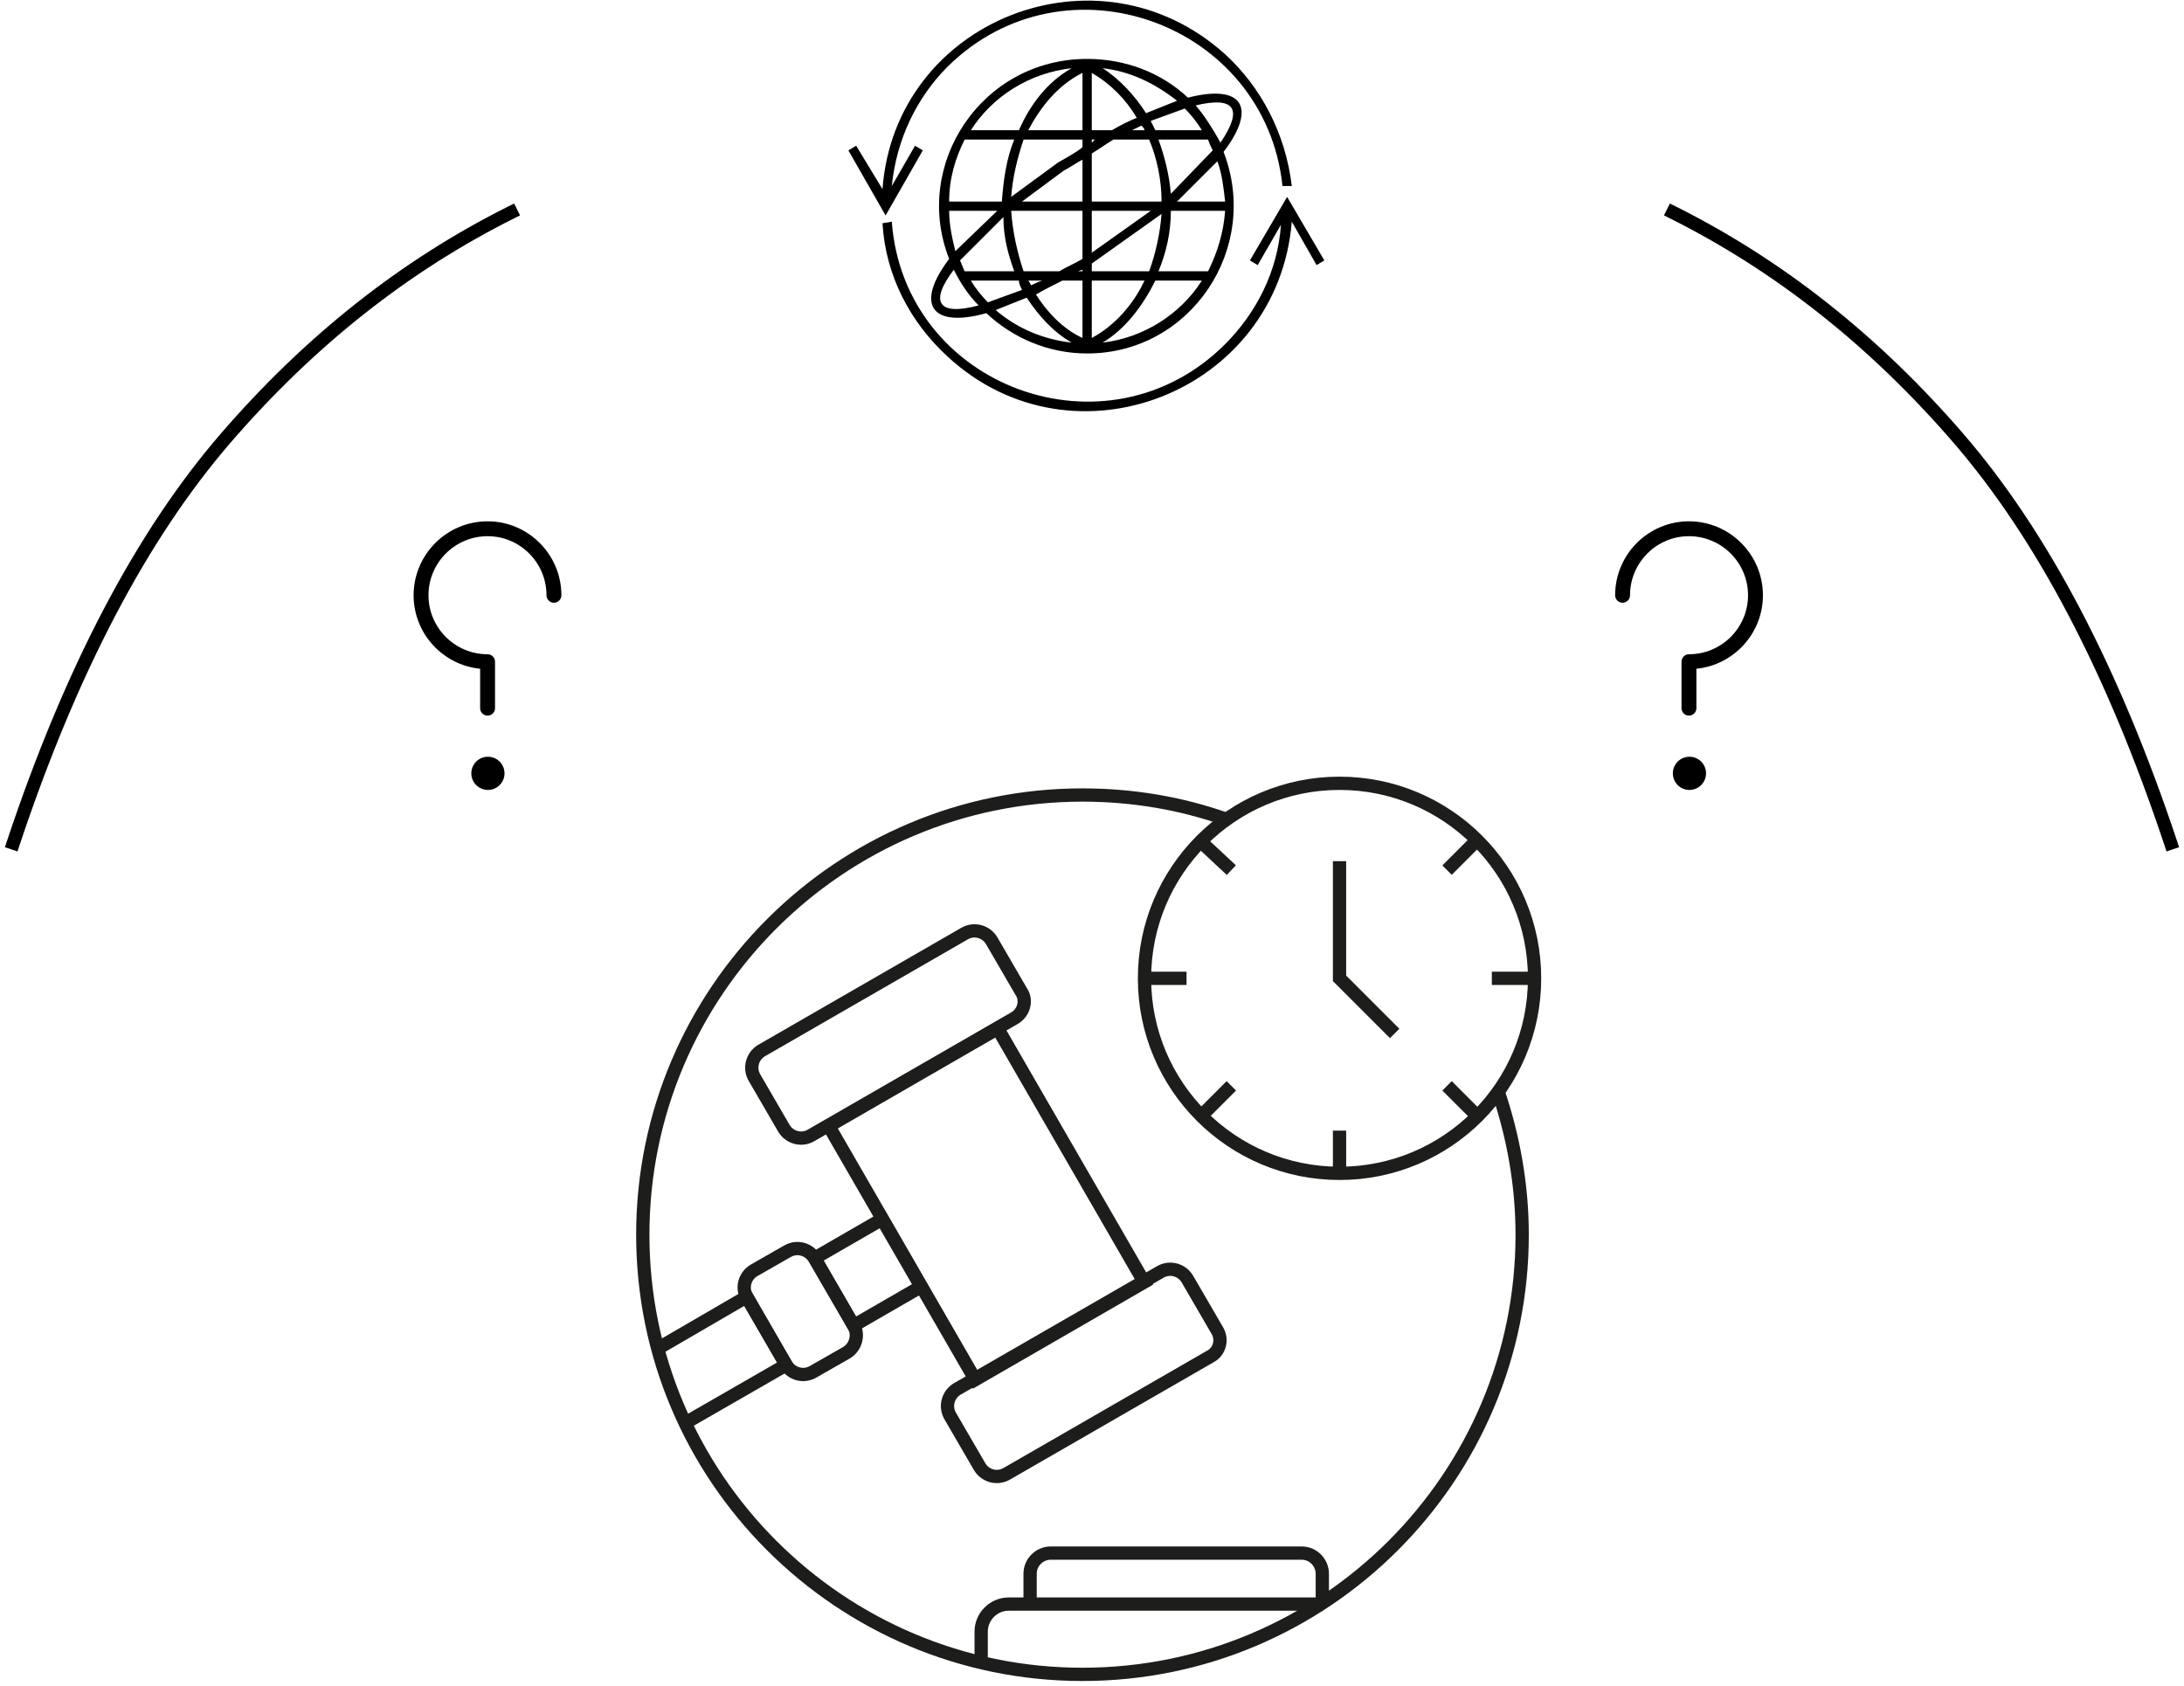 <?xml version="1.0" encoding="UTF-8"?>
<svg width="329px" height="254px" viewBox="0 0 329 254" version="1.1" xmlns="http://www.w3.org/2000/svg" xmlns:xlink="http://www.w3.org/1999/xlink">
    <!-- Generator: Sketch 49 (51002) - http://www.bohemiancoding.com/sketch -->
    <title>electronnie-torgi-chto-eto-kak-uchavstvovat</title>
    <desc>Created with Sketch.</desc>
    <defs></defs>
    <g id="Page-1" stroke="none" stroke-width="1" fill="none" fill-rule="evenodd">
        <g id="Article_1440-electronnie-torgi-Copy-4" transform="translate(-1022, -253)">
            <g id="electronnie-torgi-chto-eto-kak-uchavstvovat" transform="translate(1024, 253)">
                <path d="M4.283,130.088 C10.65,103.431 19.504,82.246 30.844,66.531 C42.185,50.816 55.476,38.276 70.717,28.912" id="Line-4" stroke="#000000" stroke-width="2" stroke-linecap="square" transform="translate(37.5, 79.5) rotate(5) translate(-37.5, -79.5) "></path>
                <path d="M254.283,130.088 C260.65,103.431 269.504,82.246 280.844,66.531 C292.185,50.816 305.476,38.276 320.717,28.912" id="Line-4-Copy-2" stroke="#000000" stroke-width="2" stroke-linecap="square" transform="translate(287.5, 79.5) scale(-1, 1) rotate(5) translate(-287.5, -79.5) "></path>
                <g id="electronnie-torgi-chto-eto-(1)" transform="translate(94, 118)" stroke="#1D1D1B">
                    <g id="Group" transform="translate(50.87, 115.237)" stroke-width="2">
                        <path d="M0.934,17.234 L0.934,12.562 C0.934,10.278 2.803,8.409 5.087,8.409 L52.427,8.409" id="Shape"></path>
                        <path d="M8.305,8.617 L8.305,3.841 C8.305,2.076 9.759,0.727 11.42,0.727 L49.209,0.727 C50.974,0.727 52.324,2.18 52.324,3.841 L52.324,8.305" id="Shape"></path>
                    </g>
                    <g id="Group" transform="translate(3.115, 21.802)">
                        <path d="M53.673,13.6 L23.047,31.249 C21.594,32.079 19.829,31.56 18.998,30.211 L14.534,22.528 C13.704,21.075 14.223,19.31 15.573,18.479 L46.198,0.831 C47.652,3.60822483e-15 49.417,0.519 50.247,1.869 L54.711,9.551 C55.646,10.901 55.127,12.769 53.673,13.6 Z" id="Shape" stroke-width="2"></path>
                        <path d="M83.157,64.574 L52.531,82.223 C51.078,83.053 49.313,82.534 48.482,81.185 L44.018,73.502 C43.188,72.049 43.707,70.284 45.056,69.453 L75.682,51.805 C77.136,50.974 78.901,51.493 79.731,52.843 L84.195,60.525 C85.13,61.979 84.611,63.847 83.157,64.574 Z" id="Shape" stroke-width="2"></path>
                        <rect id="Rectangle-path" stroke-width="2" transform="translate(49.486, 41.586) rotate(-30.001) translate(-49.486, -41.586) " x="34.796" y="19.526" width="29.38" height="44.121"></rect>
                        <rect id="Rectangle-path" stroke-width="2" transform="translate(31.621, 51.875) rotate(-30.001) translate(-31.621, -51.875) " x="25.756" y="46.009" width="11.731" height="11.731"></rect>
                        <path d="M28.446,63.951 L23.359,66.858 C21.905,67.689 20.14,67.169 19.31,65.82 L13.392,55.646 C12.562,54.192 13.081,52.427 14.431,51.597 L19.518,48.69 C20.971,47.86 22.736,48.379 23.566,49.728 L29.484,59.902 C30.315,61.252 29.795,63.121 28.446,63.951 Z" id="Shape" stroke-width="2"></path>
                        <polyline id="Shape" stroke-width="2" points="0 63.328 13.392 55.542 19.31 65.82 4.153 74.54"></polyline>
                    </g>
                    <g id="Group" transform="translate(75.786, 0)" stroke-width="2">
                        <circle id="Oval" cx="30.003" cy="29.38" r="29.38"></circle>
                        <path d="M9.032,8.721 L13.704,13.081" id="Shape"></path>
                        <path d="M0.519,29.38 L6.956,29.38" id="Shape"></path>
                        <path d="M9.136,50.144 L13.704,45.576" id="Shape"></path>
                        <path d="M30.003,58.76 L30.003,52.324" id="Shape"></path>
                        <path d="M50.663,50.04 L46.198,45.576" id="Shape"></path>
                        <polyline id="Shape" points="38.308 37.685 30.003 29.38 30.003 11.731"></polyline>
                        <path d="M59.383,29.38 L52.947,29.38" id="Shape"></path>
                        <path d="M50.766,8.513 L46.198,13.081" id="Shape"></path>
                    </g>
                    <path d="M129.667,46.406 C131.951,53.154 133.301,60.421 133.301,68 C133.301,104.544 103.609,134.235 67.066,134.235 C30.522,134.235 0.831,104.544 0.831,68 C0.831,31.456 30.522,1.765 67.066,1.765 C74.644,1.765 81.911,3.011 88.66,5.398" id="Shape" stroke-width="2"></path>
                </g>
                <g id="noun_internet_1446619" transform="translate(125.5, 0)" fill="#000000" fill-rule="nonzero">
                    <path d="M36.268,8.875 C42.106,8.875 47.478,10.977 51.448,14.713 C59.622,12.611 61.958,16.115 56.82,22.887 C62.425,37.367 51.915,53.248 36.268,53.248 C30.429,53.248 25.058,50.913 21.087,47.176 C12.68,49.511 10.344,45.775 15.482,39.002 C9.877,24.756 20.387,8.875 36.268,8.875 Z M5.44,28.492 C7.308,3.036 37.903,-9.108 57.053,8.174 C62.425,13.078 66.161,20.085 67.096,28.025 L65.694,28.025 C63.125,3.503 32.998,-7.473 15.249,10.042 C10.578,14.713 7.542,21.019 6.841,28.025 L10.344,21.953 L11.512,22.654 L5.907,32.463 L0.302,22.654 L1.47,21.953 L5.44,28.492 Z M60.79,39.235 L66.395,29.66 L72,39.235 L70.832,39.936 L67.096,33.397 C64.994,59.087 34.166,71.231 15.249,53.715 C9.644,48.577 5.907,41.571 5.44,33.63 L6.841,33.397 C8.709,58.386 39.304,69.596 57.053,51.847 C61.724,47.176 64.994,40.87 65.461,33.864 L61.958,39.936 L60.79,39.235 Z M52.616,15.881 C54.017,17.516 55.185,19.384 56.353,21.486 C59.856,16.348 58.454,14.48 52.616,15.881 Z M19.92,46.008 C18.285,44.373 17.117,42.505 16.183,40.637 C12.446,45.541 13.847,47.643 19.92,46.008 Z M32.765,25.69 L26.459,30.361 L35.567,30.361 L35.567,24.055 C34.633,24.522 33.699,25.223 32.765,25.69 Z M23.656,32.696 L17.117,39.235 C17.351,39.703 17.584,40.403 17.818,40.87 L25.291,40.87 C24.357,38.301 23.656,35.732 23.656,32.696 Z M21.321,45.541 L26.459,43.673 C26.225,43.206 25.992,42.739 25.992,42.272 L18.752,42.272 C19.453,43.439 20.387,44.607 21.321,45.541 Z M27.86,42.972 C28.327,42.739 28.794,42.505 29.495,42.272 L27.393,42.272 C27.627,42.505 27.627,42.739 27.86,42.972 Z M32.064,40.87 C33.232,40.17 34.399,39.703 35.567,39.002 L35.567,31.762 L24.824,31.762 C25.058,35.032 25.758,38.068 26.692,40.87 L32.064,40.87 Z M36.968,38.068 L45.843,31.762 L36.968,31.762 L36.968,38.068 Z M48.879,29.193 L55.185,22.654 C54.951,22.187 54.718,21.72 54.484,21.019 L47.011,21.019 C47.945,23.588 48.646,26.391 48.879,29.193 Z M50.981,16.348 L45.843,18.216 C46.077,18.684 46.31,19.151 46.544,19.618 L53.55,19.618 C52.849,18.45 51.915,17.282 50.981,16.348 Z M44.442,18.917 C43.975,19.151 43.508,19.384 43.041,19.618 L44.909,19.618 C44.909,19.384 44.675,19.151 44.442,18.917 Z M40.238,21.019 C39.07,21.72 38.136,22.42 36.968,23.121 L36.968,30.361 L47.478,30.361 C47.478,27.091 46.777,23.822 45.609,21.019 L40.238,21.019 Z M31.83,24.522 C32.998,23.822 34.399,23.121 35.567,22.187 L35.567,21.019 L26.692,21.019 C25.758,23.822 25.058,26.624 24.824,29.66 L31.83,24.522 Z M36.968,21.486 L37.435,21.019 L36.968,21.019 L36.968,21.486 Z M40.004,19.618 C41.172,18.917 42.573,18.216 43.741,17.749 C42.106,14.947 39.771,12.611 36.968,10.977 L36.968,19.618 L40.004,19.618 Z M45.142,17.049 L49.813,15.18 C46.544,12.611 42.807,10.743 38.603,10.276 C41.172,11.911 43.508,14.48 45.142,17.049 Z M55.885,24.289 L49.813,30.361 L57.053,30.361 C56.82,28.259 56.586,26.157 55.885,24.289 Z M47.478,32.229 L36.968,39.703 L36.968,40.87 L45.609,40.87 C46.544,38.301 47.244,35.265 47.478,32.229 Z M35.567,40.637 L34.866,40.87 L35.567,40.87 L35.567,40.637 Z M32.531,42.272 C31.13,42.972 29.728,43.673 28.561,44.373 C30.196,46.942 32.531,49.511 35.567,50.913 L35.567,42.272 L32.531,42.272 Z M27.159,44.841 L22.489,46.709 C25.758,49.511 29.728,51.146 33.932,51.613 C31.13,49.978 29.028,47.643 27.159,44.841 Z M16.416,37.834 L22.722,31.762 L15.482,31.762 C15.482,33.864 15.949,35.966 16.416,37.834 Z M47.011,40.87 L54.484,40.87 C55.885,38.068 56.82,35.032 57.053,31.762 L48.879,31.762 C48.879,35.032 48.178,38.068 47.011,40.87 Z M53.55,42.272 L46.544,42.272 C44.675,46.008 42.106,49.511 38.603,51.613 C44.675,50.913 50.28,47.409 53.55,42.272 Z M44.909,42.272 L36.968,42.272 L36.968,50.913 C40.472,49.044 43.274,45.775 44.909,42.272 Z M18.752,19.618 L25.992,19.618 C27.627,15.881 30.196,12.378 33.932,10.276 C27.627,10.977 22.022,14.48 18.752,19.618 Z M27.393,19.618 L35.567,19.618 L35.567,10.977 C31.83,12.845 29.261,16.115 27.393,19.618 Z M25.291,21.019 L17.818,21.019 C16.416,23.822 15.482,26.858 15.482,30.361 L23.423,30.361 C23.656,27.091 24.123,23.822 25.291,21.019 Z" id="Shape"></path>
                </g>
                <path d="M242.427,90.798 C243.046,90.798 243.548,90.296 243.548,89.677 C243.548,84.769 247.53,80.775 252.425,80.775 C257.333,80.775 261.326,84.768 261.326,89.677 C261.326,94.576 257.333,98.561 252.425,98.561 C251.806,98.561 251.304,99.064 251.304,99.682 L251.304,106.685 C251.304,107.303 251.806,107.805 252.425,107.805 C253.044,107.805 253.546,107.303 253.546,106.685 L253.546,100.746 C259.167,100.183 263.568,95.434 263.568,89.677 C263.568,83.533 258.569,78.534 252.425,78.534 C246.294,78.534 241.306,83.533 241.306,89.677 C241.306,90.296 241.808,90.798 242.427,90.798 Z" id="Shape" fill="#000000" fill-rule="nonzero"></path>
                <circle id="Oval-7" fill="#000000" cx="252.5" cy="116.5" r="2.5"></circle>
                <path d="M61.427,90.798 C62.046,90.798 62.548,90.296 62.548,89.677 C62.548,84.769 66.53,80.775 71.425,80.775 C76.333,80.775 80.326,84.768 80.326,89.677 C80.326,94.576 76.333,98.561 71.425,98.561 C70.806,98.561 70.304,99.064 70.304,99.682 L70.304,106.685 C70.304,107.303 70.806,107.805 71.425,107.805 C72.044,107.805 72.546,107.303 72.546,106.685 L72.546,100.746 C78.167,100.183 82.568,95.434 82.568,89.677 C82.568,83.533 77.569,78.534 71.425,78.534 C65.294,78.534 60.306,83.533 60.306,89.677 C60.306,90.296 60.808,90.798 61.427,90.798 Z" id="Shape-Copy" fill="#000000" fill-rule="nonzero" transform="translate(71.437, 93.17) scale(-1, 1) translate(-71.437, -93.17) "></path>
                <circle id="Oval-7-Copy" fill="#000000" transform="translate(71.5, 116.5) scale(-1, 1) translate(-71.5, -116.5) " cx="71.5" cy="116.5" r="2.5"></circle>
            </g>
        </g>
    </g>
</svg>